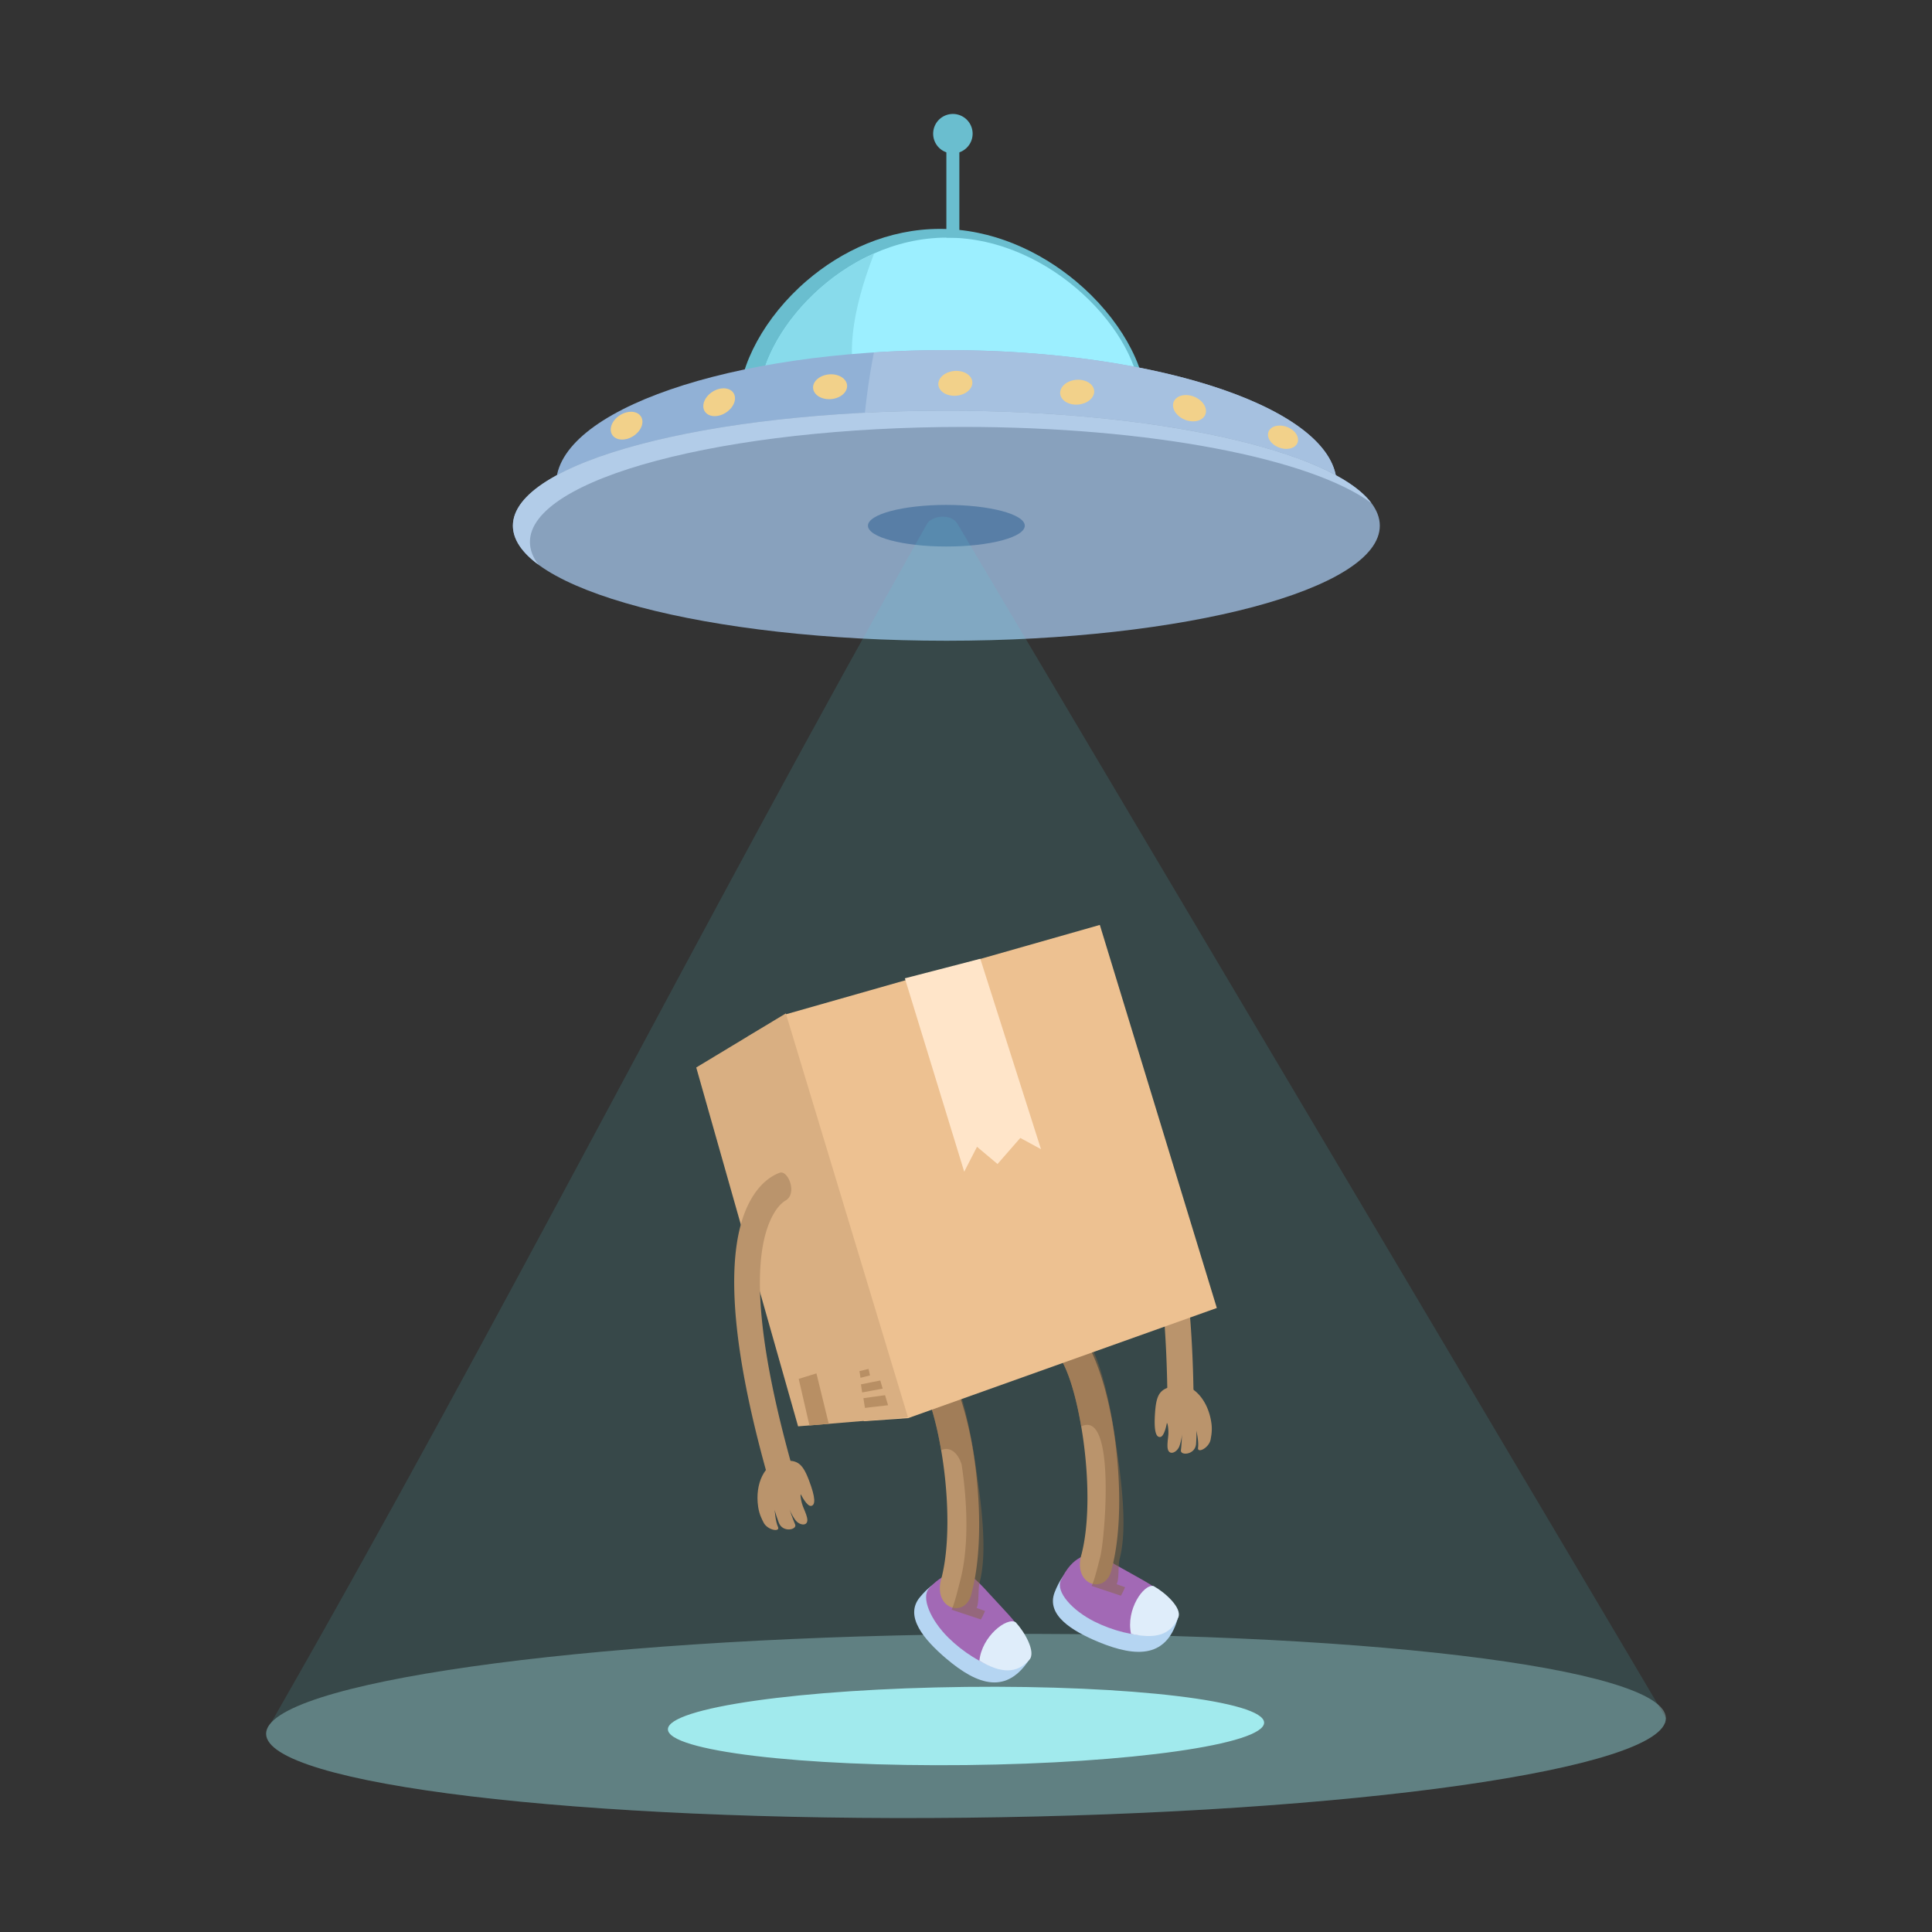 <svg fill="none" xmlns="http://www.w3.org/2000/svg" viewBox="0 0 80 80"><rect x="0" y="0" width="80" height="80" fill="#333333" stroke="none"/><path d="M38.918 9.478c2.152 0 4.133.912 5.64 2.173 1.77 1.48 2.9 3.472 2.9 5.06l-.002.003v.026c-.016 1.493-1.143 2.434-2.821 2.988-1.515.501-3.515.687-5.502.687v.002l-.343-.004c-2.21-.023-4.385-.263-5.912-.894-1.393-.576-2.283-1.472-2.283-2.808 0-1.592 1.076-3.595 2.803-5.08 1.454-1.252 3.38-2.153 5.52-2.153Zm4.95 2.997c-1.331-1.114-3.073-1.92-4.95-1.92-1.86 0-3.544.792-4.822 1.891-1.494 1.285-2.424 2.965-2.424 4.265 0 .823.629 1.408 1.614 1.815 1.389.574 3.424.793 5.513.815h.334v.002c1.88 0 3.761-.172 5.165-.636 1.242-.41 2.075-1.042 2.085-1.976v-.02h-.002c0-1.287-.978-2.952-2.512-4.236Z" fill="#6ABECF"/><path d="M39.215 9.84c4.359 0 8.001 4.021 8.001 6.694 0 2.518-4.138 3.209-8.125 3.166-3.904-.041-7.66-.765-7.66-3.166 0-2.673 3.424-6.695 7.784-6.695Z" fill="#9CEFFF"/><path d="M46.955 17.54c-.968 1.702-4.47 2.197-7.864 2.16-3.904-.041-7.66-.764-7.66-3.165 0-2.014 1.943-4.794 4.766-6.042-3.948 10.144 5.725 8.593 10.758 7.048Z" fill="#88DBEB"/><path d="M39.186 25.631c8.927 0 16.164-2.492 16.164-5.567s-7.237-5.567-16.164-5.567c-8.926 0-16.163 2.492-16.163 5.567s7.237 5.567 16.163 5.567Z" fill="#91B1D6"/><path d="M39.187 14.497c8.926 0 16.163 2.492 16.163 5.567s-7.237 5.567-16.163 5.567c-1.004 0-1.987-.032-2.94-.092a27.49 27.49 0 0 1-.575-5.621c0-1.835.18-3.618.516-5.325a46.458 46.458 0 0 1 2.999-.096Z" fill="#A6C1E0"/><path d="M39.187 26.532c9.912 0 17.948-2.133 17.948-4.764 0-2.63-8.036-4.763-17.948-4.763-9.913 0-17.949 2.133-17.949 4.763 0 2.631 8.036 4.764 17.949 4.764Z" fill="#88A1BD"/><path d="M39.187 22.63c1.793 0 3.247-.386 3.247-.861 0-.476-1.454-.862-3.247-.862-1.794 0-3.247.386-3.247.861 0 .476 1.453.862 3.247.862Z" fill="#587EA6"/><path d="M39.187 17.005c8.7 0 15.955 1.643 17.598 3.824-2.489-1.837-9.113-3.151-16.894-3.151-9.912 0-17.948 2.132-17.948 4.763 0 .321.12.636.35.94-.683-.504-1.055-1.047-1.055-1.613 0-2.63 8.036-4.763 17.949-4.763Z" fill="#B2CCE8"/><path d="M39.725 5.845V9.84h-.538V5.845h.538Z" fill="#6ABECF"/><path d="M39.457 6.353a.817.817 0 1 0 0-1.634.817.817 0 0 0 0 1.634Z" fill="#6ABECF"/><path d="M25.945 18.179c.363-.09.657-.41.657-.715s-.294-.48-.657-.39c-.362.089-.656.409-.656.714s.294.48.656.39ZM29.778 17.208c.363-.09.657-.41.657-.715s-.294-.48-.657-.39c-.362.089-.656.409-.656.714 0 .306.294.48.656.391ZM34.116 16.504c.363.089.772-.059.913-.33.142-.27-.038-.561-.4-.65-.363-.088-.771.06-.913.33-.142.27.038.562.4.65ZM39.303 16.363c.362.089.77-.059.912-.33.142-.27-.038-.561-.4-.65-.363-.088-.771.06-.913.33-.141.27.038.562.4.65ZM44.347 16.73c.363.088.772-.06.913-.33.142-.27-.038-.562-.4-.65-.363-.09-.772.059-.913.33-.142.27.038.56.4.65ZM48.805 17.224c.284.243.715.295.963.118.248-.178.22-.519-.064-.761-.283-.243-.714-.296-.963-.118-.248.177-.22.518.064.76ZM52.717 18.39c.258.216.652.263.879.105.226-.158.2-.46-.058-.676-.26-.215-.653-.262-.88-.105-.226.158-.2.46.059.676Z" fill="#F2D18A"/><path fill-rule="evenodd" clip-rule="evenodd" d="M38.369 21.722c.162-.37 1.04-.499 1.297 0C42.135 25.9 68.98 71.096 68.98 71.148c0 .049-.01.097-.023.145l.023.04h-.034c-.737 2.02-13.418 3.763-28.952 3.935-16.006.177-28.978-1.38-28.974-3.478 0-.154.072-.307.209-.458 9.384-16.361 17.867-33.191 27.14-49.61Z" fill="#56DEE3" fill-opacity=".129"/><path fill-rule="evenodd" clip-rule="evenodd" d="M40.006 67.67c16.006-.177 28.978 1.38 28.974 3.478-.003 2.098-12.981 3.943-28.987 4.12-16.005.177-28.977-1.38-28.974-3.478.004-2.098 12.982-3.942 28.987-4.12Z" fill="#B8F7F9" fill-opacity=".322"/><path d="M39.998 73.088c6.817-.076 12.344-.862 12.346-1.755.001-.894-5.524-1.557-12.341-1.482-6.817.076-12.345.862-12.346 1.755-.002.894 5.523 1.557 12.34 1.482Z" fill="#A1EAED"/><path fill-rule="evenodd" clip-rule="evenodd" d="M46.45 65.152c-.15-.075-.473-.413-.43-.856.02-.217-.392.546-.566.514-.646-.118-1.153.013-1.278.39-.186.556.531 1.438 1.602 1.969 1.07.53 2.088.51 2.274-.047.186-.557-.532-1.44-1.602-1.97Z" fill="#D9B186"/><path fill-rule="evenodd" clip-rule="evenodd" d="M43.672 65.93c.367-.947.9-1.18.9-1.18s.626.478 1.037.681c.41.203 1.313.397 1.74.672.427.276 1.563.356 1.446.816-.439 1.724-1.693 1.74-3.311 1.07-1.09-.453-2.18-1.113-1.812-2.06Z" fill="#B5D5F2"/><path fill-rule="evenodd" clip-rule="evenodd" d="M43.925 65.448c.492-1.093 1.205-1.07 1.205-1.07.209.005.407.033 1.254.523.299.173 1 .55 1.241.705.427.276.918.747.98.998.362 1.48-1.776 1.3-3.292.539-.918-.46-1.599-1.229-1.388-1.695Z" fill="#A269B5"/><path fill-rule="evenodd" clip-rule="evenodd" d="M47.767 65.674c.474.263 1.194.91 1.023 1.303-.317.733-.953.898-1.956.678-.22-.997.522-2.077.933-1.98Z" fill="#DFEDFA"/><path d="M43.603 55.916a.263.263 0 0 1 .038.026c.495.38.93 1.798 1.183 3.453.268 1.753.294 3.7-.048 4.992-.367 1.279 1.06 1.697 1.267.541.397-1.503.377-3.7.08-5.647-.313-2.046-.965-3.887-1.81-4.535a1.604 1.604 0 0 0-.347-.203l-.363 1.373Z" fill="#BA946C"/><path fill-rule="evenodd" clip-rule="evenodd" d="M45.557 64.475c-.074.28-.243.993-.356 1.194l1.214.406c.061-.11.118-.227.172-.352l-.35-.125c.113-.202.052-.777.126-1.057.342-1.293.062-3.366-.206-5.12-.253-1.655-.72-3.722-1.482-4.361-.003-.003.003.023.016.069l.008.01-.776-2.621a1.699 1.699 0 0 0-.458-.296l.572 2.354a1.522 1.522 0 0 0-.07-.032l-.364 1.372a.256.256 0 0 1 .038.026c.461.354.87 1.606 1.128 3.112l.036-.004c1.405-.619.943 4.703.752 5.425Z" fill="#876745" fill-opacity=".502"/><path fill-rule="evenodd" clip-rule="evenodd" d="M38.082 66.148c.642-.786 1.22-.842 1.22-.842s.447.648.776.968c.328.32 1.126.782 1.447 1.177.32.394 1.376.822 1.123 1.223-.95 1.503-2.147 1.13-3.48-.007-.897-.767-1.728-1.732-1.086-2.519Z" fill="#B5D5F2"/><path fill-rule="evenodd" clip-rule="evenodd" d="M38.47 65.769c.807-.887 1.478-.645 1.478-.645.197.07.377.157 1.031.885.23.257.781.832.962 1.054.32.394.642.994.623 1.252-.113 1.52-2.09.687-3.297-.505-.73-.722-1.14-1.663-.796-2.041Z" fill="#A269B5"/><path fill-rule="evenodd" clip-rule="evenodd" d="M42.055 67.172c.37.396.853 1.235.57 1.555-.528.599-1.184.56-2.07.04.1-1.016 1.138-1.814 1.5-1.595Z" fill="#DFEDFA"/><path d="M37.804 56.9a.27.27 0 0 1 .038.026c.496.38.93 1.798 1.183 3.453.268 1.753.294 3.7-.048 4.993-.366 1.278 1.06 1.696 1.267.54.397-1.502.377-3.699.08-5.647-.313-2.046-.965-3.887-1.81-4.534a1.597 1.597 0 0 0-.347-.203l-.363 1.372Z" fill="#BA946C"/><path fill-rule="evenodd" clip-rule="evenodd" d="M37.804 56.9a.251.251 0 0 1 .038.026c.461.354.87 1.607 1.128 3.113l.036-.005c.239-.104.612-.007.812.603.268 1.753.282 3.53-.06 4.822-.074.28-.243.993-.356 1.194l1.214.406a3.52 3.52 0 0 0 .172-.352l-.35-.125c.113-.201.052-.777.126-1.057.342-1.292.063-3.366-.206-5.12-.253-1.654-.72-3.721-1.482-4.361-.003-.003.003.024.016.07l.008.01-.776-2.622a1.616 1.616 0 0 0-.458-.296l.572 2.354a1.712 1.712 0 0 0-.07-.032l-.364 1.372Z" fill="#876745" fill-opacity=".502"/><path fill-rule="evenodd" clip-rule="evenodd" d="M44.735 47.822c-.28.45-1.056.203-.986-.378.1-.68.247-1.035.747-1.334.333-.199.753-.27 1.212-.152.409.105.849.363 1.276.821 1.273 1.365 2.41 4.598 2.444 11.565.003.317-.238.573-.537.57-.3-.002-.544-.261-.546-.579-.032-6.597-1.01-9.555-2.126-10.751-.273-.293-.53-.451-.752-.508a.556.556 0 0 0-.429.04c-.139.083-.32.51-.303.706Z" fill="#BA946C"/><path d="m45.542 38.299-12.994 3.699-1.595.931 4.815 15.92 1.838-.128 12.78-4.56L45.542 38.3Z" fill="#EDC191"/><path d="m32.54 41.963-3.71 2.239 4.217 14.86 4.55-.377-5.057-16.722Z" fill="#D9AF82"/><path fill-rule="evenodd" clip-rule="evenodd" d="M47.832 58.443c-.063.807.032 1.077.21 1.06.18-.016.276-.581.276-.581.046.022.073.338.06.494-.012.154-.043.331-.034.499.023.404.401.24.498-.047.097-.288.102-.495.102-.495s-.014.44-.045.677c-.031.238.599.197.628-.268.03-.464.011-.55.011-.55s.108.46.07.715c-.036.253.47.006.525-.36.015-.105.073-.334.028-.66-.137-.997-.803-1.654-1.397-1.56-.672.107-.87.269-.932 1.076ZM32.29 48.559a1.817 1.817 0 0 0-.304.146c-.363.217-.712.59-.991 1.15-.834 1.67-1.007 5.093.937 11.782.088.306.392.482.678.395.286-.087.446-.405.358-.71-1.84-6.336-1.743-9.45-1.012-10.913.177-.355.376-.578.571-.697.498-.28.113-1.26-.236-1.154Z" fill="#BA946C"/><path fill-rule="evenodd" clip-rule="evenodd" d="M33.491 61.279c.289.756.275 1.042.099 1.077-.177.035-.43-.48-.43-.48-.037.035.027.346.084.492.055.143.135.305.173.468.093.394-.316.344-.49.096-.175-.248-.239-.446-.239-.446s.139.418.236.637c.097.22-.518.359-.678-.078-.16-.438-.168-.526-.168-.526s.028.474.136.706c.107.233-.448.14-.604-.196-.045-.096-.166-.3-.215-.625-.152-.994.3-1.814.897-1.892.675-.088.91.01 1.199.767Z" fill="#BA946C"/><path d="m36.026 56.953-.201.05-.193.05-.044-.277.184-.045.192-.046.062.268ZM36.55 57.5l-.443.083-.407.075-.05-.335.383-.077.417-.083.1.338ZM36.773 58.188l-.502.058-.456.053-.063-.405.428-.058.468-.064.125.416ZM34.317 58.958l-.8.066-.444-1.927.734-.228.51 2.089Z" fill="#B88F64"/><path d="m37.47 40.51 3.122-.809 2.513 7.884-.857-.465-.943 1.079-.849-.713-.53 1.032-2.457-8.008Z" fill="#FFE5C9"/></svg>